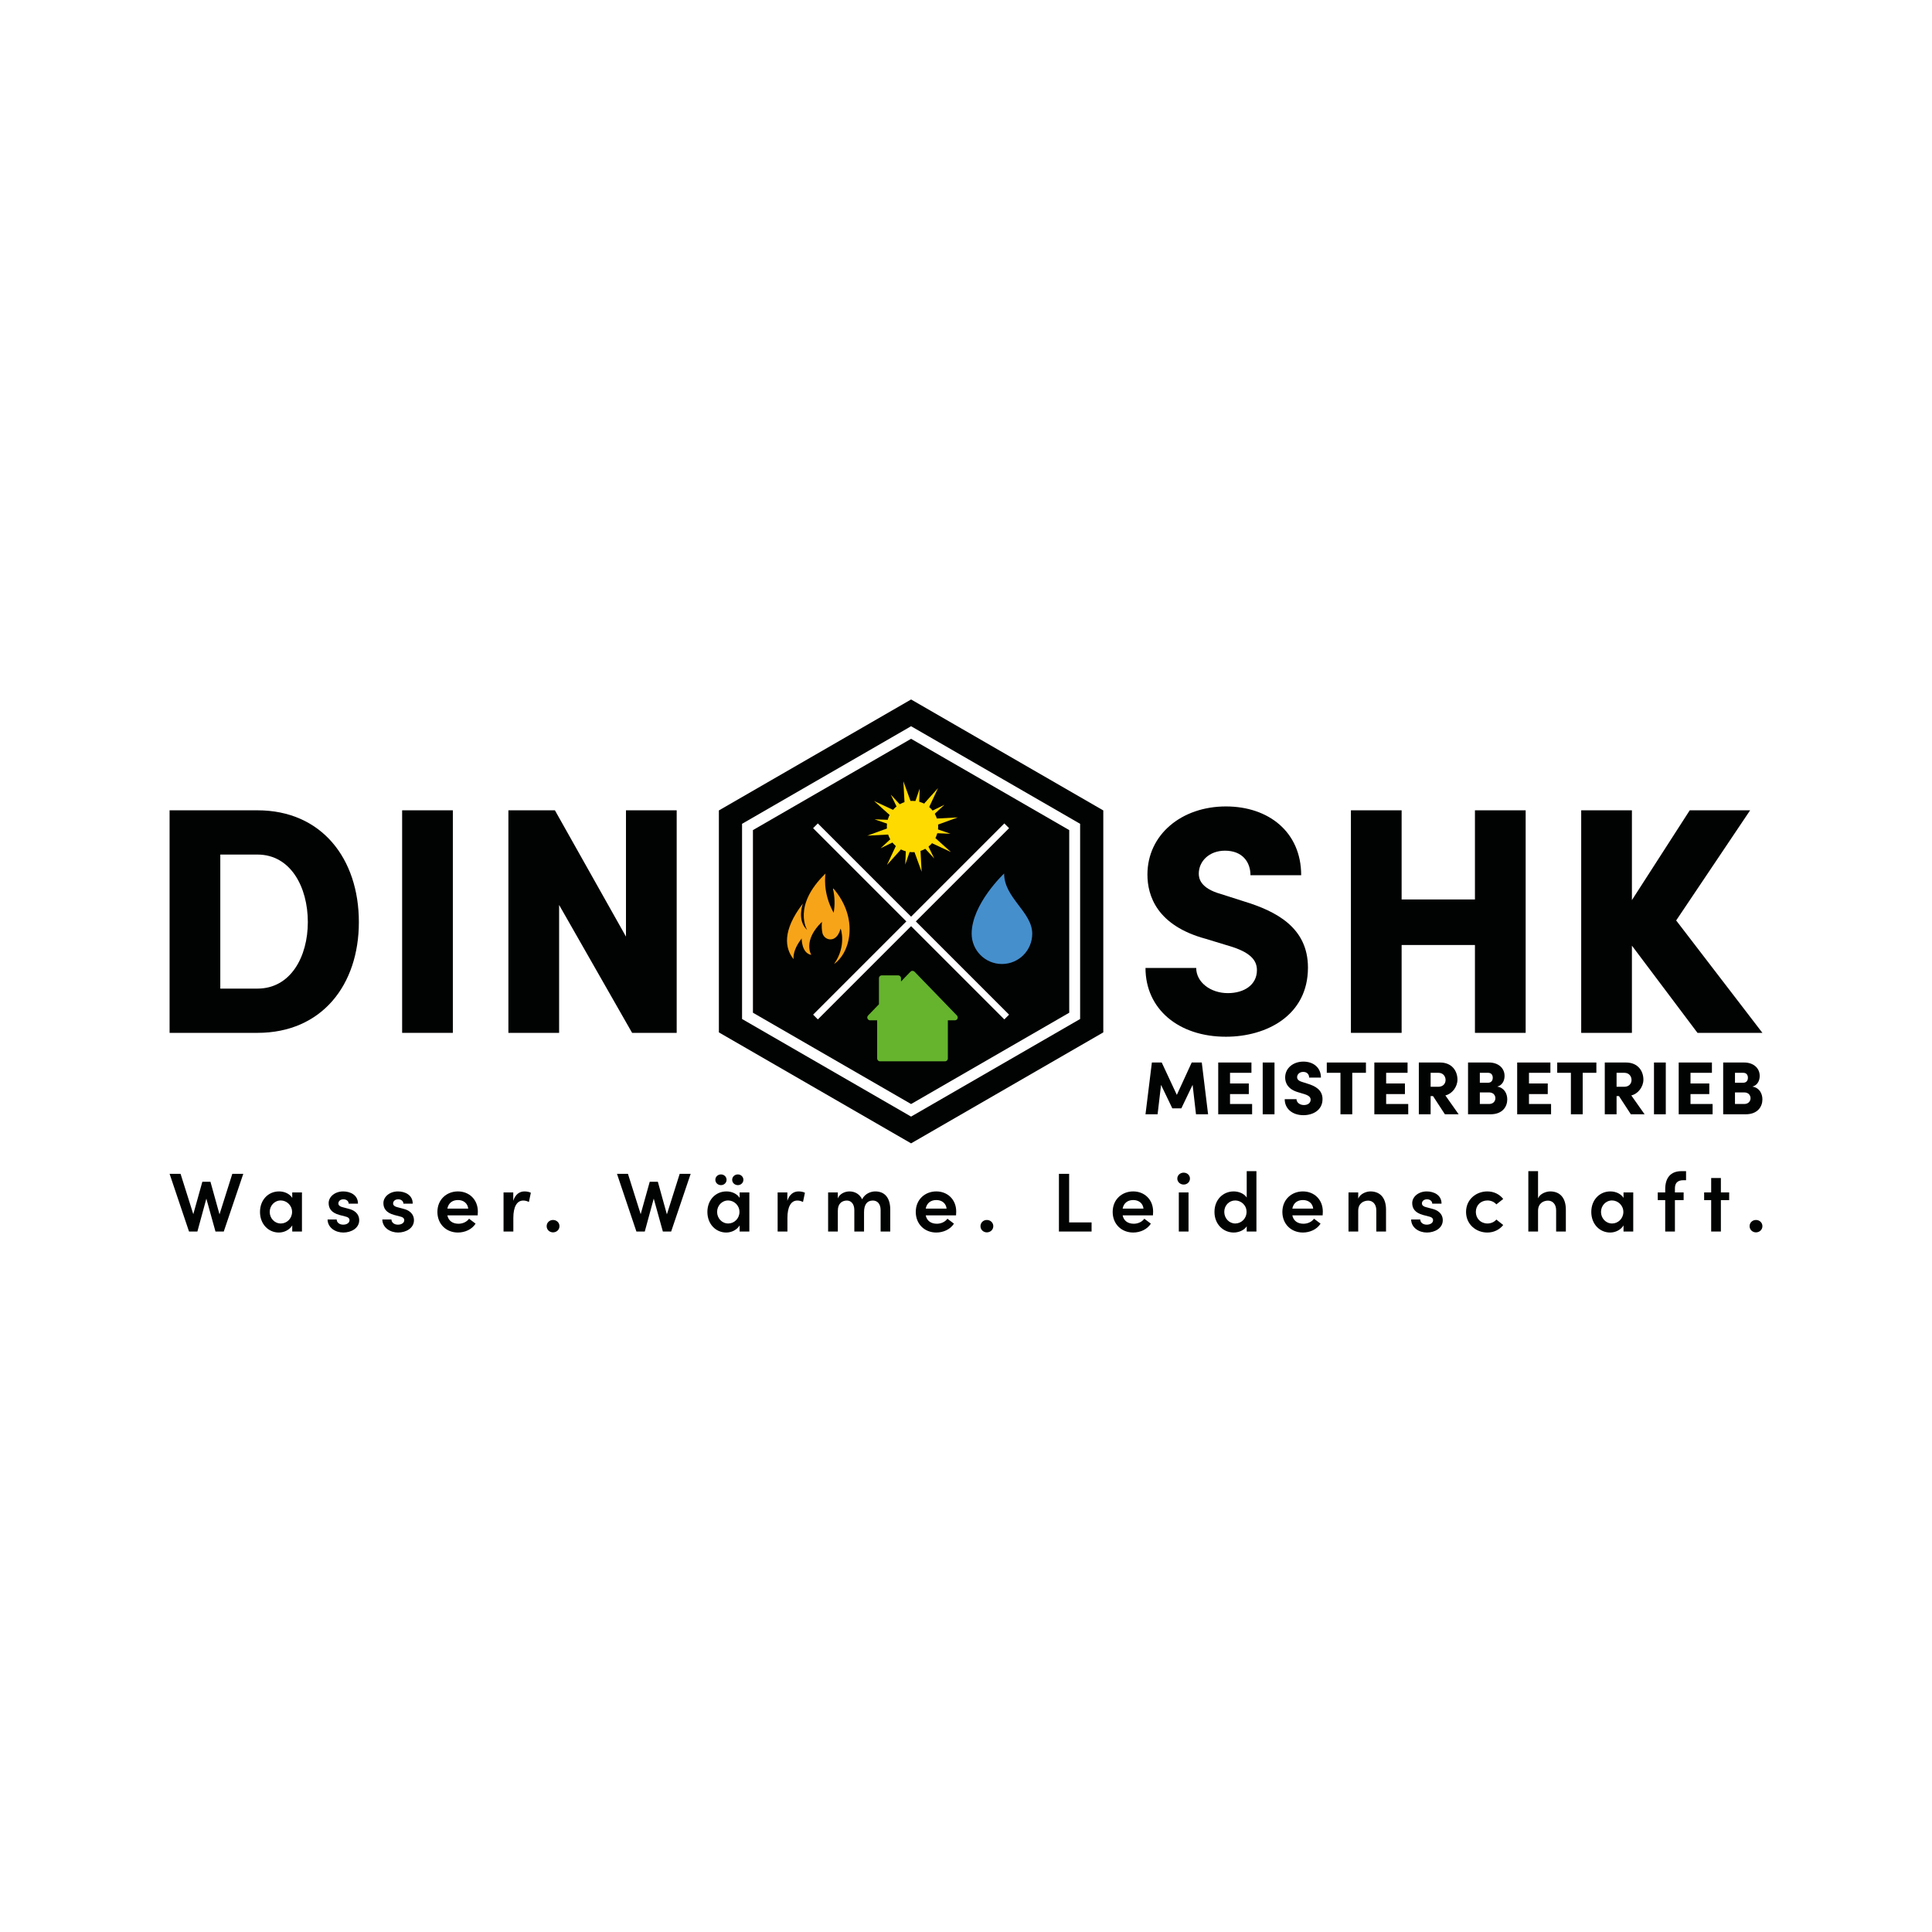 <?xml version="1.0" encoding="utf-8"?>
<!-- Generator: Adobe Illustrator 29.1.0, SVG Export Plug-In . SVG Version: 9.03 Build 55587)  -->
<svg version="1.1" xmlns="http://www.w3.org/2000/svg" xmlns:xlink="http://www.w3.org/1999/xlink" x="0px" y="0px"
	 viewBox="0 0 850.394 850.394" enable-background="new 0 0 850.394 850.394" xml:space="preserve">
<g id="Hintergrund">
	<rect x="0" fill="#FFFFFF" width="850.394" height="850.394"/>
</g>
<g id="DIN_SHK">
	<g>
		<g>
			<g>
				<g>
					<g>
						<polygon fill="#010202" points="485.63,454.416 485.63,356.725 401.027,307.88 316.424,356.725 316.424,454.416 
							401.027,503.262 						"/>
						<g>
							<g>
								<path fill="#FFFFFF" d="M401.027,489.875l-73.01-42.152v-84.304l73.01-42.152l73.01,42.152v84.304L401.027,489.875z
									 M330.021,446.566l71.006,40.995l71.006-40.995v-81.99l-71.006-40.995l-71.006,40.995V446.566z"/>
								<path fill="#FFFFFF" d="M401.027,491.483l-0.697-0.403l-73.706-42.553v-85.914l74.403-42.957l0.697,0.403l73.706,42.554
									v85.914L401.027,491.483z M331.414,445.762l69.613,40.191l69.612-40.191V365.38l-69.612-40.191l-69.613,40.191V445.762z"/>
							</g>
						</g>
					</g>
					<g>
						<g>
							<g>
								<path fill="#FFDA00" d="M396.426,356.165c0.335-0.229,0.681-0.43,1.033-0.61l-5.376-5.806l3.454,7.109
									C395.816,356.613,396.111,356.38,396.426,356.165z"/>
								<path fill="#FFDA00" d="M415.71,354.24l-7.109,3.454c0.245,0.28,0.478,0.575,0.693,0.889c0.229,0.335,0.43,0.681,0.61,1.033
									L415.71,354.24z"/>
								<path fill="#FFDA00" d="M404.522,355.008l0.304-7.907l-2.585,7.47C403.017,354.621,403.783,354.768,404.522,355.008z"/>
								<path fill="#FFDA00" d="M392.85,360.937l-7.907-0.304l7.47,2.585C392.463,362.442,392.61,361.676,392.85,360.937z"/>
								<path fill="#FFDA00" d="M394.007,369.034c-0.229-0.335-0.43-0.681-0.61-1.033l-5.806,5.376l7.109-3.454
									C394.455,369.643,394.222,369.348,394.007,369.034z"/>
								<path fill="#FFDA00" d="M410.451,366.68l7.907,0.304l-7.47-2.585C410.838,365.175,410.692,365.941,410.451,366.68z"/>
								<path fill="#FFDA00" d="M398.779,372.609l-0.304,7.907l2.585-7.47C400.284,372.996,399.518,372.849,398.779,372.609z"/>
								<path fill="#FFDA00" d="M406.876,371.452c-0.335,0.229-0.681,0.43-1.033,0.61l5.376,5.806l-3.454-7.109
									C407.486,371.004,407.191,371.237,406.876,371.452z"/>
							</g>
							<g>
								<path fill="#FFDA00" d="M399.44,352.97c0.475-0.097,0.949-0.158,1.42-0.193l-3.229-8.885l0.509,9.429
									C398.561,353.181,398.993,353.061,399.44,352.97z"/>
								<path fill="#FFDA00" d="M421.566,359.788l-9.429,0.509c0.141,0.421,0.26,0.854,0.351,1.301
									c0.097,0.475,0.158,0.949,0.193,1.42L421.566,359.788z"/>
								<path fill="#FFDA00" d="M408.891,355.449l3.999-8.566l-6.308,7.027C407.413,354.325,408.189,354.842,408.891,355.449z"/>
								<path fill="#FFDA00" d="M393.291,356.568l-8.566-3.999l7.027,6.308C392.167,358.046,392.684,357.27,393.291,356.568z"/>
								<path fill="#FFDA00" d="M390.813,366.019c-0.097-0.475-0.158-0.949-0.193-1.42l-8.885,3.229l9.429-0.509
									C391.023,366.899,390.904,366.466,390.813,366.019z"/>
								<path fill="#FFDA00" d="M410.01,371.049l8.566,3.999l-7.027-6.308C411.134,369.571,410.617,370.347,410.01,371.049z"/>
								<path fill="#FFDA00" d="M394.41,372.168l-3.999,8.566l6.308-7.027C395.888,373.292,395.112,372.775,394.41,372.168z"/>
								<path fill="#FFDA00" d="M403.862,374.647c-0.475,0.097-0.949,0.158-1.42,0.193l3.229,8.885l-0.509-9.429
									C404.741,374.436,404.308,374.555,403.862,374.647z"/>
							</g>
						</g>
						<g>
							<circle fill="#FFDA00" cx="401.651" cy="363.808" r="11.293"/>
						</g>
					</g>
					<g>
						<path fill="#F7A419" d="M366.918,391.171c-0.103-0.12-0.297-0.02-0.261,0.134c0.802,3.441,0.897,6.991,0.289,10.451
							c-5.128-9.149-3.568-17.27-3.568-17.27c-14.801,14.262-8.073,24.892-8.073,24.892c-4.709-4.306-1.884-11.706-1.884-11.706
							c-9.286,12.092-7.89,19.805-4.131,24.506c-0.167-2.439,0.762-5.438,3.574-9.1c0,0-0.101,6.458,4.231,7.238
							c0,0-3.938-6.222,4.726-14.571c0,0-0.374,1.949,0.145,4.757c0.424,2.3,2.923,3.668,5.028,2.649
							c0.072-0.035,0.143-0.072,0.211-0.111c1.651-0.945,2.3-2.716,2.798-4.284c0.052-0.164,2.761,7.628-2.882,15.561
							C374.202,419.505,378.167,404.378,366.918,391.171z"/>
					</g>
					<path fill="#458FCD" d="M427.686,410.984c0,7.364,5.97,13.334,13.334,13.334s13.334-5.97,13.334-13.334
						c0-9.576-12.376-15.739-12.376-26.498C441.977,384.486,427.686,397.897,427.686,410.984z"/>
					<path fill="#66B32E" d="M382.084,446.996c-0.225,0.232-0.35,0.543-0.35,0.866c0.001,0.687,0.559,1.244,1.246,1.243h3.112
						v16.803c0,0.687,0.557,1.245,1.245,1.245h28.628l0,0c0.687,0,1.245-0.557,1.245-1.245v-16.803h3.112
						c0.323,0,0.634-0.125,0.866-0.35c0.494-0.478,0.508-1.266,0.03-1.76l-18.67-19.293c-0.011-0.011-0.021-0.022-0.032-0.032
						c-0.495-0.477-1.283-0.463-1.76,0.032l-4.164,4.307v-1.45c0-0.687-0.557-1.245-1.245-1.245h-7.225
						c-0.687,0-1.245,0.557-1.245,1.245v11.482L382.084,446.996z"/>
				</g>
				<g>
					<g>
						<path fill="#FFFFFF" d="M359.985,448.371l-1.758-1.758l83.843-83.843l1.758,1.758L359.985,448.371z"/>
						<path fill="#FFFFFF" d="M359.985,448.699l-2.086-2.086l84.171-84.171l2.086,2.087L359.985,448.699z M358.555,446.613
							l1.43,1.429l83.514-83.514l-1.429-1.43L358.555,446.613z"/>
					</g>
					<g>
						<path fill="#FFFFFF" d="M443.828,446.613l-1.758,1.758l-83.843-83.843l1.758-1.758L443.828,446.613z"/>
						<path fill="#FFFFFF" d="M442.07,448.699l-84.171-84.171l2.086-2.087l84.171,84.171L442.07,448.699z M358.555,364.528
							l83.514,83.514l1.429-1.429l-83.514-83.515L358.555,364.528z"/>
					</g>
				</g>
			</g>
			<g>
				<g>
					<g>
						<g>
							<g>
								<g>
									<g>
										<g>
											<g>
												<g>
													<g>
														<path fill="#010202" d="M113.317,356.668c28.292,0,44.642,21.325,44.642,49.192c0,27.723-16.35,48.765-44.642,48.765
															H74.646v-97.957H113.317z M113.317,435.146c14.644,0,22.179-14.075,22.179-29.287
															c0-15.355-7.535-29.715-22.179-29.715h-16.35v59.001H113.317z"/>
														<path fill="#010202" d="M177.006,454.624v-97.957h22.321v97.957H177.006z"/>
														<path fill="#010202" d="M275.53,356.668h22.321v97.957h-19.62l-32.131-56.3v56.3h-22.321v-97.957h20.473l31.278,55.59
															V356.668z"/>
													</g>
												</g>
											</g>
										</g>
									</g>
								</g>
							</g>
						</g>
						<g>
							<g>
								<g>
									<g>
										<g>
											<path fill="#010202" d="M504.203,426.047h22.322c0,6.256,6.255,11.09,13.932,11.09c7.251,0,12.796-3.697,12.796-10.094
												c0-3.838-2.132-7.393-10.805-10.236l-11.658-3.555c-21.61-5.829-25.733-19.051-25.733-28.292
												c0-17.63,15.071-29.998,34.548-29.998c18.767,0,33.127,11.231,33.127,30.282H550.41c0-5.829-3.555-10.805-11.232-10.805
												c-6.966,0-11.517,4.692-11.517,10.094c0,1.991,0.569,6.398,9.668,8.957l10.237,3.27
												c13.932,4.265,28.15,11.373,28.15,29.145c0,21.041-18.198,30.424-36.112,30.424
												C518.705,456.33,504.203,444.104,504.203,426.047z"/>
											<path fill="#010202" d="M649.216,356.668h22.321v97.957h-22.321v-38.671h-32.274v38.671h-22.321v-97.957h22.321v39.24
												h32.274V356.668z"/>
											<path fill="#010202" d="M775.747,454.624H747.17l-28.861-38.387v38.387h-22.321v-97.957h22.321v39.523l25.449-39.523
												h26.586l-32.557,48.48L775.747,454.624z"/>
										</g>
									</g>
								</g>
							</g>
						</g>
					</g>
				</g>
			</g>
			<g>
				<g>
					<g>
						<path fill="#010202" d="M102.253,516.677h4.828l-8.587,25.395h-3.649l-4.018-14.485l-3.944,14.485h-3.685l-8.551-25.395h4.828
							l5.603,17.766l3.981-14.264h3.575l3.981,14.338L102.253,516.677z"/>
						<path fill="#010202" d="M128.634,524.859h4.276v17.213h-4.276v-2.691c-1.143,1.88-3.427,3.133-5.897,3.133
							c-4.607,0-8.294-3.722-8.294-9.067c0-5.197,3.539-9.03,8.404-9.03c2.359,0,4.644,1.033,5.786,2.838V524.859z M128.561,533.448
							c0-2.948-2.433-5.05-4.976-5.05c-2.764,0-4.865,2.285-4.865,5.05c0,2.764,2.101,5.086,4.902,5.086
							C126.275,538.533,128.561,536.323,128.561,533.448z"/>
						<path fill="#010202" d="M144.181,536.765h4.018c0,1.179,1.032,2.285,2.838,2.285c1.695,0,2.801-0.847,2.801-1.953
							c0-0.958-0.737-1.401-2.027-1.696l-2.286-0.589c-3.87-1.032-4.865-3.096-4.865-5.27c0-2.691,2.654-5.124,6.414-5.124
							c3.059,0,6.523,1.548,6.486,5.381h-4.091c0-1.179-1.069-1.917-2.285-1.917c-1.327,0-2.249,0.774-2.249,1.844
							c0,0.884,0.848,1.4,1.843,1.621l2.765,0.738c3.87,0.994,4.57,3.427,4.57,5.012c0,3.501-3.502,5.417-7.003,5.417
							C147.683,542.514,144.256,540.45,144.181,536.765z"/>
						<path fill="#010202" d="M168.281,536.765h4.018c0,1.179,1.032,2.285,2.838,2.285c1.695,0,2.801-0.847,2.801-1.953
							c0-0.958-0.737-1.401-2.027-1.696l-2.286-0.589c-3.87-1.032-4.865-3.096-4.865-5.27c0-2.691,2.654-5.124,6.414-5.124
							c3.059,0,6.523,1.548,6.486,5.381h-4.091c0-1.179-1.069-1.917-2.285-1.917c-1.327,0-2.249,0.774-2.249,1.844
							c0,0.884,0.848,1.4,1.843,1.621l2.765,0.738c3.87,0.994,4.57,3.427,4.57,5.012c0,3.501-3.502,5.417-7.003,5.417
							C171.783,542.514,168.355,540.45,168.281,536.765z"/>
						<path fill="#010202" d="M210.257,534.958h-13.343c0.479,2.396,2.323,3.686,4.902,3.686c1.844,0,3.649-0.811,4.645-2.211
							l2.875,2.174c-1.585,2.506-4.645,3.907-7.777,3.907c-5.123,0-9.03-3.685-9.03-9.067c0-5.492,4.091-9.03,9.03-9.03
							c4.902,0,8.772,3.502,8.772,8.883C210.33,533.779,210.293,534.332,210.257,534.958z M206.092,531.973
							c-0.258-2.359-2.1-3.759-4.496-3.759c-2.286,0-4.165,1.143-4.682,3.759H206.092z"/>
						<path fill="#010202" d="M233.655,525.008l-0.847,4.054c-0.995-0.516-1.88-0.627-2.506-0.627c-2.801,0-4.35,2.801-4.35,7.629
							v6.008h-4.312v-17.213h4.276v3.686c0.921-2.875,2.801-4.128,4.938-4.128C231.887,524.417,232.992,524.639,233.655,525.008z"/>
						<path fill="#010202" d="M240.618,539.713c0-1.585,1.29-2.728,2.801-2.728c1.548,0,2.838,1.143,2.838,2.728
							s-1.29,2.728-2.838,2.728C241.908,542.441,240.618,541.298,240.618,539.713z"/>
						<path fill="#010202" d="M299.177,516.677h4.828l-8.587,25.395h-3.649l-4.018-14.485l-3.944,14.485h-3.685l-8.551-25.395h4.828
							l5.603,17.766l3.981-14.264h3.575l3.98,14.338L299.177,516.677z"/>
						<path fill="#010202" d="M325.558,524.859h4.276v17.213h-4.276v-2.691c-1.143,1.88-3.428,3.133-5.897,3.133
							c-4.607,0-8.294-3.722-8.294-9.067c0-5.197,3.539-9.03,8.404-9.03c2.359,0,4.644,1.033,5.786,2.838V524.859z M314.87,519.294
							c0-1.327,1.106-2.359,2.469-2.359c1.364,0,2.47,1.032,2.47,2.359c0,1.326-1.106,2.359-2.47,2.359
							C315.975,521.653,314.87,520.621,314.87,519.294z M325.485,533.448c0-2.948-2.433-5.05-4.976-5.05
							c-2.764,0-4.865,2.285-4.865,5.05c0,2.764,2.101,5.086,4.902,5.086C323.199,538.533,325.485,536.323,325.485,533.448z
							 M322.278,519.294c0-1.327,1.106-2.359,2.506-2.359c1.327,0,2.433,1.032,2.433,2.359c0,1.326-1.106,2.359-2.433,2.359
							C323.384,521.653,322.278,520.621,322.278,519.294z"/>
						<path fill="#010202" d="M354.3,525.008l-0.847,4.054c-0.995-0.516-1.88-0.627-2.506-0.627c-2.801,0-4.35,2.801-4.35,7.629
							v6.008h-4.312v-17.213h4.276v3.686c0.921-2.875,2.801-4.128,4.938-4.128C352.532,524.417,353.638,524.639,354.3,525.008z"/>
						<path fill="#010202" d="M391.854,532.415v9.657h-4.239v-9.435c0-2.764-1.438-4.201-3.427-4.201
							c-2.47,0-3.871,1.695-3.871,5.123v8.514h-4.276v-9.435c0-2.728-1.437-4.201-3.28-4.201c-1.99,0-3.98,1.179-3.98,4.459v9.178
							h-4.276v-17.213h4.276v2.655c0.737-1.991,3.021-3.097,5.123-3.097c2.506,0,4.533,1.29,5.566,3.465
							c1.363-2.691,4.054-3.465,5.786-3.465C389.569,524.417,391.854,527.403,391.854,532.415z"/>
						<path fill="#010202" d="M420.815,534.958h-13.343c0.479,2.396,2.323,3.686,4.902,3.686c1.844,0,3.649-0.811,4.645-2.211
							l2.875,2.174c-1.585,2.506-4.645,3.907-7.777,3.907c-5.123,0-9.03-3.685-9.03-9.067c0-5.492,4.091-9.03,9.03-9.03
							c4.902,0,8.771,3.502,8.771,8.883C420.889,533.779,420.852,534.332,420.815,534.958z M416.651,531.973
							c-0.258-2.359-2.1-3.759-4.496-3.759c-2.286,0-4.165,1.143-4.682,3.759H416.651z"/>
						<path fill="#010202" d="M431.572,539.713c0-1.585,1.29-2.728,2.801-2.728c1.548,0,2.838,1.143,2.838,2.728
							s-1.29,2.728-2.838,2.728C432.862,542.441,431.572,541.298,431.572,539.713z"/>
						<path fill="#010202" d="M470.596,538.055h9.878v4.017h-14.375v-25.395h4.497V538.055z"/>
						<path fill="#010202" d="M507.486,534.958h-13.343c0.479,2.396,2.323,3.686,4.902,3.686c1.844,0,3.649-0.811,4.645-2.211
							l2.875,2.174c-1.585,2.506-4.645,3.907-7.777,3.907c-5.123,0-9.03-3.685-9.03-9.067c0-5.492,4.091-9.03,9.03-9.03
							c4.902,0,8.772,3.502,8.772,8.883C507.559,533.779,507.522,534.332,507.486,534.958z M503.32,531.973
							c-0.258-2.359-2.1-3.759-4.496-3.759c-2.286,0-4.165,1.143-4.682,3.759H503.32z"/>
						<path fill="#010202" d="M518.205,518.778c0-1.511,1.29-2.617,2.801-2.617c1.548,0,2.765,1.106,2.765,2.617
							c0,1.475-1.217,2.616-2.765,2.616C519.495,521.395,518.205,520.253,518.205,518.778z M518.869,542.072v-17.213h4.276v17.213
							H518.869z"/>
						<path fill="#010202" d="M548.756,515.498h4.276v26.574h-4.276v-2.285c-1.179,1.805-3.612,2.727-5.713,2.727
							c-4.533,0-8.477-3.575-8.477-9.067c0-5.529,3.908-9.03,8.441-9.03c2.174,0,4.57,0.885,5.749,2.691V515.498z M548.683,533.411
							c0-3.023-2.506-5.012-4.976-5.012c-2.654,0-4.828,2.137-4.828,5.012c0,2.875,2.174,5.123,4.828,5.123
							C546.324,538.533,548.683,536.433,548.683,533.411z"/>
						<path fill="#010202" d="M582.18,534.958h-13.342c0.478,2.396,2.322,3.686,4.901,3.686c1.844,0,3.649-0.811,4.645-2.211
							l2.875,2.174c-1.585,2.506-4.645,3.907-7.777,3.907c-5.123,0-9.03-3.685-9.03-9.067c0-5.492,4.091-9.03,9.03-9.03
							c4.902,0,8.772,3.502,8.772,8.883C582.253,533.779,582.216,534.332,582.18,534.958z M578.014,531.973
							c-0.258-2.359-2.101-3.759-4.496-3.759c-2.286,0-4.165,1.143-4.681,3.759H578.014z"/>
						<path fill="#010202" d="M610.075,532.415v9.657h-4.276v-9.361c0-2.765-1.658-4.24-3.575-4.24c-1.954,0-4.386,1.143-4.386,4.46
							v9.141h-4.276v-17.213h4.276v2.728c0.884-2.174,3.575-3.17,5.344-3.17C607.606,524.417,610.075,527.403,610.075,532.415z"/>
						<path fill="#010202" d="M621.126,536.765h4.018c0,1.179,1.032,2.285,2.838,2.285c1.695,0,2.801-0.847,2.801-1.953
							c0-0.958-0.737-1.401-2.027-1.696l-2.286-0.589c-3.87-1.032-4.865-3.096-4.865-5.27c0-2.691,2.654-5.124,6.413-5.124
							c3.06,0,6.524,1.548,6.487,5.381h-4.091c0-1.179-1.069-1.917-2.285-1.917c-1.327,0-2.249,0.774-2.249,1.844
							c0,0.884,0.848,1.4,1.843,1.621l2.765,0.738c3.87,0.994,4.57,3.427,4.57,5.012c0,3.501-3.502,5.417-7.003,5.417
							C624.628,542.514,621.2,540.45,621.126,536.765z"/>
						<path fill="#010202" d="M645.3,533.448c0-5.455,4.386-9.03,9.361-9.03c2.985,0,5.419,1.327,7.003,3.317l-3.023,2.396
							c-0.884-1.069-2.359-1.732-3.907-1.732c-2.985,0-5.124,2.137-5.124,5.05c0,2.875,2.138,5.086,5.124,5.086
							c1.548,0,3.023-0.663,3.907-1.731l3.023,2.395c-1.585,1.991-4.018,3.317-7.003,3.317
							C649.685,542.514,645.3,538.902,645.3,533.448z"/>
						<path fill="#010202" d="M689.227,532.415v9.657h-4.276v-9.361c0-2.765-1.658-4.24-3.575-4.24
							c-1.954,0-4.386,1.143-4.386,4.497v9.104h-4.276v-26.574h4.276v11.979c0.847-2.101,3.612-3.06,5.344-3.06
							C686.758,524.417,689.227,527.403,689.227,532.415z"/>
						<path fill="#010202" d="M714.615,524.859h4.276v17.213h-4.276v-2.691c-1.143,1.88-3.427,3.133-5.897,3.133
							c-4.607,0-8.294-3.722-8.294-9.067c0-5.197,3.539-9.03,8.404-9.03c2.359,0,4.643,1.033,5.786,2.838V524.859z M714.542,533.448
							c0-2.948-2.433-5.05-4.976-5.05c-2.764,0-4.865,2.285-4.865,5.05c0,2.764,2.101,5.086,4.902,5.086
							C712.256,538.533,714.542,536.323,714.542,533.448z"/>
						<path fill="#010202" d="M740.962,519.479c-2.912,0-3.759,1.621-3.723,3.722v1.658h3.834v3.391h-3.834v13.821h-4.275v-13.821
							h-3.281v-3.391h3.281v-1.437c0-4.939,2.359-7.925,7.15-7.925h2.027v3.981H740.962z"/>
						<path fill="#010202" d="M761.119,524.859v3.391h-3.649v13.821h-4.276v-13.821h-3.096v-3.391h3.096v-6.339h4.276v6.339H761.119
							z"/>
						<path fill="#010202" d="M770.108,539.713c0-1.585,1.29-2.728,2.801-2.728c1.548,0,2.838,1.143,2.838,2.728
							s-1.29,2.728-2.838,2.728C771.399,542.441,770.108,541.298,770.108,539.713z"/>
					</g>
				</g>
			</g>
		</g>
		<g>
			<g>
				<g>
					<path fill="#010202" d="M531.757,490.468h-5.325l-1.488-12.967l-4.962,10.354h-3.969l-4.962-10.32l-1.522,12.933h-5.325
						l2.811-22.791h4.333l6.648,14.256l6.55-14.256h4.432L531.757,490.468z"/>
					<path fill="#010202" d="M541.41,485.936h9.725v4.532h-14.918v-22.791h14.62v4.532h-9.427v4.697h8.269v4.665h-8.269V485.936z"/>
					<path fill="#010202" d="M555.794,490.468v-22.791h5.193v22.791H555.794z"/>
					<path fill="#010202" d="M565.483,483.819h5.193c0,1.455,1.455,2.58,3.241,2.58c1.688,0,2.977-0.86,2.977-2.349
						c0-0.893-0.496-1.72-2.514-2.381l-2.712-0.827c-5.028-1.356-5.987-4.432-5.987-6.582c0-4.102,3.506-6.98,8.037-6.98
						c4.367,0,7.707,2.613,7.707,7.045h-5.193c0-1.356-0.826-2.514-2.613-2.514c-1.621,0-2.678,1.091-2.678,2.349
						c0,0.462,0.132,1.488,2.249,2.083l2.382,0.761c3.241,0.992,6.549,2.647,6.549,6.781c0,4.895-4.234,7.078-8.402,7.078
						C568.857,490.865,565.483,488.02,565.483,483.819z"/>
					<path fill="#010202" d="M601.235,467.677v4.532h-6.021v18.259h-5.193v-18.259h-6.02v-4.532H601.235z"/>
					<path fill="#010202" d="M610.128,485.936h9.725v4.532h-14.918v-22.791h14.62v4.532h-9.427v4.697h8.27v4.665h-8.27V485.936z"/>
					<path fill="#010202" d="M635.991,490.468l-5.226-8.005h-1.058v8.005h-5.193v-22.791h9.328c5.292,0,7.674,3.771,7.674,7.542
						c0,3.208-2.382,6.284-5.325,6.946l5.854,8.302H635.991z M629.707,472.209v6.153h3.307c2.283,0,3.276-1.488,3.276-3.01
						s-1.026-3.143-3.143-3.143H629.707z"/>
					<path fill="#010202" d="M663.442,483.918c0,3.109-2.018,6.549-7.377,6.549h-9.89v-22.791h9.229
						c4.167,0,6.847,2.514,6.847,5.888c0,1.588-0.595,3.97-3.208,4.73C662.052,478.725,663.442,481.305,663.442,483.918z
						 M655.039,472.209h-3.671v4.367h3.639c1.224,0,2.05-0.795,2.05-2.183C657.057,473.234,656.462,472.209,655.039,472.209z
						 M655.436,485.936c1.853,0,2.779-1.257,2.779-2.548c0-1.19-0.826-2.546-2.779-2.546h-4.068v5.094H655.436z"/>
					<path fill="#010202" d="M672.996,485.936h9.725v4.532h-14.918v-22.791h14.62v4.532h-9.427v4.697h8.269v4.665h-8.269V485.936z"
						/>
					<path fill="#010202" d="M702.662,467.677v4.532h-6.021v18.259h-5.193v-18.259h-6.02v-4.532H702.662z"/>
					<path fill="#010202" d="M717.839,490.468l-5.226-8.005h-1.058v8.005h-5.193v-22.791h9.328c5.292,0,7.674,3.771,7.674,7.542
						c0,3.208-2.382,6.284-5.326,6.946l5.855,8.302H717.839z M711.555,472.209v6.153h3.308c2.282,0,3.275-1.488,3.275-3.01
						s-1.026-3.143-3.143-3.143H711.555z"/>
					<path fill="#010202" d="M728.023,490.468v-22.791h5.193v22.791H728.023z"/>
					<path fill="#010202" d="M744.096,485.936h9.725v4.532h-14.918v-22.791h14.62v4.532h-9.427v4.697h8.27v4.665h-8.27V485.936z"/>
					<path fill="#010202" d="M775.747,483.918c0,3.109-2.018,6.549-7.377,6.549h-9.89v-22.791h9.229
						c4.167,0,6.847,2.514,6.847,5.888c0,1.588-0.595,3.97-3.208,4.73C774.357,478.725,775.747,481.305,775.747,483.918z
						 M767.345,472.209h-3.671v4.367h3.639c1.224,0,2.05-0.795,2.05-2.183C769.363,473.234,768.767,472.209,767.345,472.209z
						 M767.742,485.936c1.853,0,2.779-1.257,2.779-2.548c0-1.19-0.826-2.546-2.779-2.546h-4.068v5.094H767.742z"/>
				</g>
			</g>
		</g>
	</g>
</g>
</svg>
